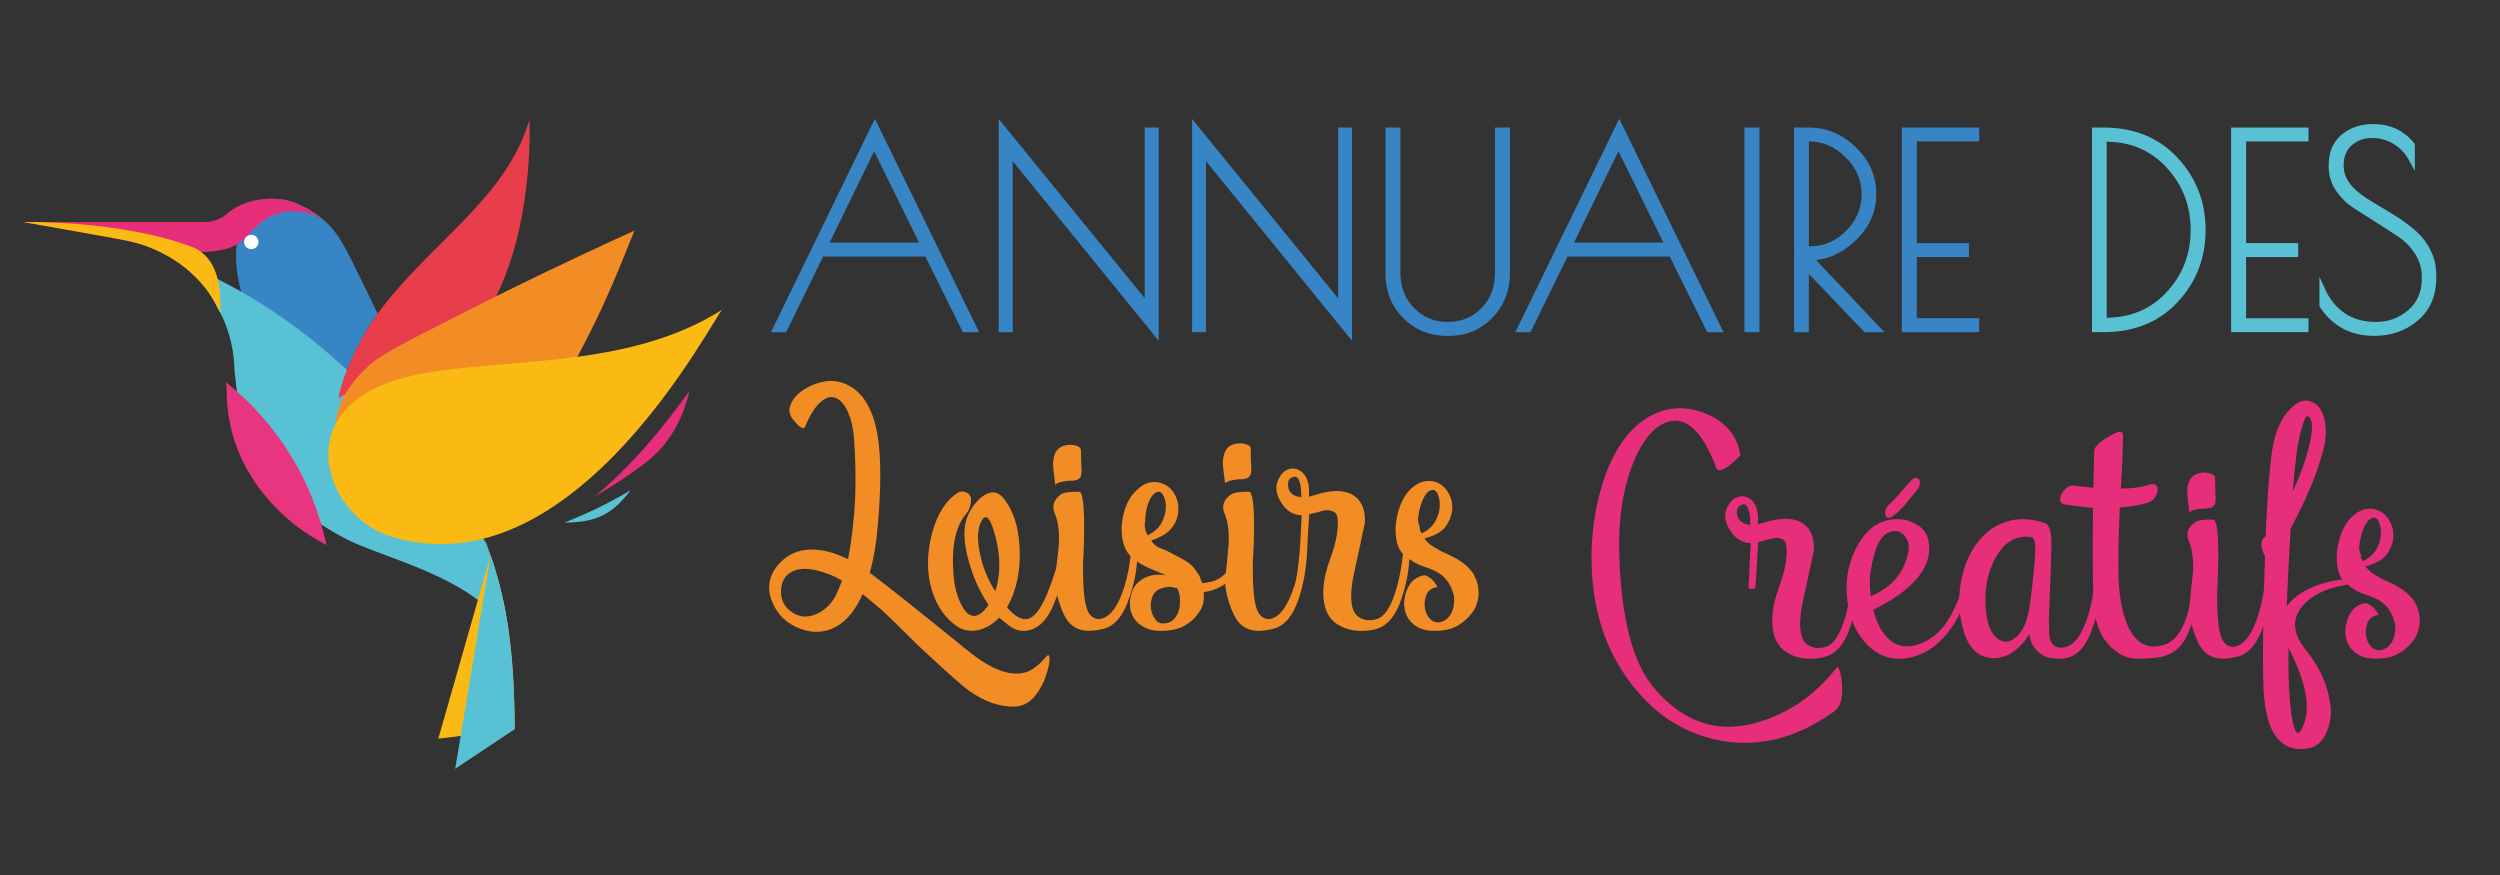 <?xml version="1.0" encoding="utf-8"?>
<!-- Generator: Adobe Illustrator 16.0.0, SVG Export Plug-In . SVG Version: 6.00 Build 0)  -->
<!DOCTYPE svg PUBLIC "-//W3C//DTD SVG 1.1//EN" "http://www.w3.org/Graphics/SVG/1.1/DTD/svg11.dtd">
<svg version="1.1" id="Calque_1" xmlns="http://www.w3.org/2000/svg" xmlns:xlink="http://www.w3.org/1999/xlink" x="0px" y="0px"
	 width="200px" height="70px" viewBox="0 0 200 70" enable-background="new 0 0 200 70" xml:space="preserve">
<rect x="0" y="0" width="200" height="70" fill="#333333" stroke="none"/>
<path fill="#3885C6" stroke="#3885C6" stroke-width="0.5" stroke-miterlimit="10" d="M69.992,10.072l7.936,16.252h-0.74
	l-3.005-6.053h-8.487l-2.962,6.053h-0.656L69.992,10.072z M69.928,11.532l-3.957,8.126h7.957L69.928,11.532z"/>
<path fill="#3885C6" stroke="#3885C6" stroke-width="0.5" stroke-miterlimit="10" d="M91.83,10.452h0.614v16.104L80.763,12.188
	v14.136h-0.614V10.22L91.83,24.567V10.452z"/>
<path fill="#3885C6" stroke="#3885C6" stroke-width="0.5" stroke-miterlimit="10" d="M107.3,10.452h0.611v16.104l-11.68-14.369
	v14.136h-0.613V10.22L107.3,24.567V10.452z"/>
<path fill="#3885C6" stroke="#3885C6" stroke-width="0.5" stroke-miterlimit="10" d="M115.933,26.62h-0.212
	c-1.298,0-2.396-0.451-3.289-1.354c-0.898-0.903-1.347-2.038-1.347-3.407V10.452h0.698v11.385c0,1.199,0.392,2.194,1.168,2.983
	c0.773,0.791,1.732,1.185,2.875,1.185c1.144,0,2.101-0.392,2.866-1.174c0.77-0.783,1.154-1.781,1.154-2.994V10.452h0.699v11.364
	c0,1.383-0.448,2.529-1.343,3.439C118.306,26.165,117.216,26.62,115.933,26.62z"/>
<path fill="#3885C6" stroke="#3885C6" stroke-width="0.5" stroke-miterlimit="10" d="M129.541,10.072l7.936,16.252h-0.742
	l-3.004-6.053h-8.486l-2.962,6.053h-0.655L129.541,10.072z M129.476,11.532l-3.956,8.126h7.956L129.476,11.532z"/>
<path fill="#3885C6" stroke="#3885C6" stroke-width="0.5" stroke-miterlimit="10" d="M139.803,10.452h0.698v15.872h-0.698V10.452z"
	/>
<path fill="#3885C6" stroke="#3885C6" stroke-width="0.5" stroke-miterlimit="10" d="M143.779,10.452h0.913
	c1.367,0,2.57,0.505,3.607,1.513c1.039,1.009,1.554,2.194,1.554,3.556c0,1.362-0.527,2.543-1.586,3.545
	c-1.058,1.001-2.193,1.502-3.407,1.502h-0.146l5.46,5.756h-0.911l-4.806-5.037v5.037h-0.678V10.452z M144.457,19.954h0.383
	c1.142,0,2.149-0.437,3.026-1.312c0.875-0.874,1.311-1.911,1.311-3.111c0-1.199-0.45-2.243-1.354-3.131
	c-0.9-0.889-1.933-1.333-3.088-1.333h-0.277V19.954z"/>
<path fill="#3885C6" stroke="#3885C6" stroke-width="0.5" stroke-miterlimit="10" d="M152.393,10.452h5.695v0.614h-4.995V19.7h4.169
	v0.613h-4.169v5.396h4.995v0.614h-5.695V10.452z"/>
<path fill="#58C1D4" stroke="#58C1D4" stroke-width="0.5" stroke-miterlimit="10" d="M167.609,10.452h0.677
	c2.37,0,4.282,0.78,5.735,2.338c1.451,1.559,2.177,3.429,2.177,5.608c0,2.179-0.721,4.045-2.168,5.597
	c-1.445,1.551-3.358,2.328-5.744,2.328h-0.677V10.452z M168.455,11.087h-0.169v14.581h0.169c2.061,0,3.75-0.712,5.068-2.137
	c1.318-1.425,1.979-3.135,1.979-5.131c0-1.997-0.661-3.714-1.979-5.154C172.205,11.807,170.516,11.087,168.455,11.087z"/>
<path fill="#58C1D4" stroke="#58C1D4" stroke-width="0.5" stroke-miterlimit="10" d="M178.739,10.452h5.693v0.614h-4.995V19.7h4.169
	v0.613h-4.169v5.396h4.995v0.614h-5.693V10.452z"/>
<path fill="#58C1D4" stroke="#58C1D4" stroke-width="0.5" stroke-miterlimit="10" d="M191.615,11.299
	c-0.558-0.339-1.182-0.508-1.872-0.508c-0.691,0-1.28,0.215-1.767,0.645c-0.487,0.431-0.731,1.02-0.731,1.767v0.106
	c0,0.889,0.496,1.7,1.482,2.434c0.421,0.311,0.898,0.618,1.426,0.92c0.532,0.304,1.061,0.628,1.588,0.973
	c0.53,0.346,1.008,0.713,1.441,1.101c0.429,0.388,0.782,0.864,1.056,1.428c0.277,0.564,0.414,1.185,0.414,1.862v0.212
	c0,1.34-0.456,2.405-1.365,3.195c-0.91,0.79-2.035,1.185-3.375,1.185c-1.763,0-3.132-0.726-4.105-2.18v-1.143
	c0.367,0.804,0.908,1.457,1.619,1.958s1.599,0.751,2.656,0.751c1.056,0,1.975-0.338,2.751-1.016s1.163-1.58,1.163-2.709v-0.127
	c0-0.706-0.185-1.351-0.551-1.936c-0.368-0.585-0.824-1.065-1.376-1.439c-0.549-0.374-1.148-0.766-1.798-1.174
	c-0.647-0.409-1.247-0.79-1.801-1.143c-0.549-0.353-1.007-0.797-1.373-1.333c-0.368-0.536-0.551-1.122-0.551-1.756v-0.148
	c0-0.987,0.317-1.742,0.952-2.265c0.636-0.521,1.418-0.783,2.35-0.783c1.298,0,2.328,0.479,3.09,1.438v1.08
	C192.612,12.103,192.173,11.637,191.615,11.299z"/>
<g>
	<path fill="#F28D26" d="M83.364,52.896c0.286-0.324,0.447-0.486,0.486-0.486c0.113,0.02,0.143,0.238,0.085,0.656
		c-0.076,0.418-0.209,0.875-0.399,1.369c-0.571,1.313-1.313,2.008-2.226,2.082c-1.237,0.078-2.511-0.35-3.824-1.281
		c-0.476-0.344-1.626-1.361-3.453-3.055c-0.342-0.305-0.923-0.865-1.741-1.684c-0.723-0.721-1.303-1.283-1.74-1.684
		c-0.647-0.551-1.16-0.979-1.541-1.283c-0.646,1.465-1.493,2.396-2.54,2.797c-0.78,0.303-1.598,0.295-2.454-0.029
		c-1.065-0.4-1.807-1.104-2.226-2.111c-0.457-1.066-0.313-2.055,0.429-2.967c0.684-0.818,1.569-1.238,2.653-1.256
		c0.894-0.02,1.884,0.238,2.968,0.77c0.171-0.838,0.313-1.836,0.428-2.996c0.209-1.844,0.228-4.051,0.057-6.62
		c-0.057-0.799-0.21-1.493-0.457-2.083c-0.247-0.589-0.562-0.979-0.941-1.17c-0.381-0.19-0.78-0.114-1.199,0.228
		c-0.476,0.381-0.923,1.075-1.341,2.083c-0.039,0.095-0.134,0.104-0.286,0.029c-0.134-0.076-0.276-0.2-0.429-0.371
		c-0.399-0.418-0.57-0.799-0.513-1.142c0.133-0.723,0.675-1.322,1.627-1.797c0.951-0.438,1.807-0.533,2.567-0.286
		c1.56,0.513,2.521,1.988,2.883,4.423c0.247,1.654,0.247,3.938,0,6.848c-0.115,1.484-0.333,2.797-0.657,3.939
		c1.16,0.854,3.757,2.92,7.79,6.191c2.016,1.654,3.662,2.215,4.937,1.684C82.67,53.523,83.022,53.256,83.364,52.896z M65.303,49.129
		c0.684-0.305,1.208-0.809,1.569-1.512c0.152-0.305,0.314-0.695,0.485-1.17l-0.513-0.285c-1.826-0.818-3.12-0.867-3.881-0.145
		c-0.324,0.324-0.485,0.762-0.485,1.314c0,0.551,0.181,1.008,0.542,1.369C63.704,49.348,64.465,49.49,65.303,49.129z"/>
	<path fill="#F28D26" d="M83.992,46.932c0.342-0.875,0.609-1.768,0.798-2.682c0.343-0.152,0.514-0.123,0.514,0.084
		c0,1.049-0.343,2.398-1.027,4.053c-0.456,1.104-1.065,1.77-1.826,1.998c-0.627,0.189-1.208,0.076-1.741-0.344
		c-0.475-0.379-0.733-0.588-0.771-0.627c-0.532,0.533-1.103,0.867-1.712,1c-0.685,0.131-1.285,0-1.798-0.4
		c-1.027-0.76-1.703-1.883-2.026-3.367c-0.266-1.256-0.209-2.598,0.171-4.023c0.418-1.541,1.113-2.615,2.084-3.225
		c0.208-0.113,0.427-0.113,0.656,0c0.228,0.115,0.352,0.285,0.371,0.514c0,0.496-0.143,0.904-0.429,1.227
		c-0.837,1.027-1.16,2.664-0.969,4.908c0.076,0.875,0.266,1.617,0.57,2.227c0.304,0.646,0.646,0.98,1.027,0.998
		c0.381,0.02,0.78-0.275,1.199-0.885c-0.704-1.045-1.227-2.197-1.569-3.453c-0.438-1.541-0.476-2.748-0.114-3.623
		c0.286-0.666,0.685-1.197,1.199-1.598c0.646-0.475,1.208-0.428,1.683,0.143c0.78,0.971,1.208,2.283,1.284,3.939
		c0.095,1.844-0.238,3.441-0.999,4.793c0.495,0.59,0.96,0.902,1.398,0.941C82.669,49.586,83.345,48.721,83.992,46.932z
		 M79.655,42.994c-0.381-1.482-0.742-1.949-1.084-1.398c-0.362,0.57-0.428,1.428-0.2,2.568c0.209,1.123,0.628,2.168,1.256,3.139
		C80.044,46.008,80.054,44.574,79.655,42.994z"/>
	<path fill="#F28D26" d="M85.646,38.457c-0.152,0-0.276,0.01-0.371,0.029c-0.457,0.057-0.741,0.162-0.856,0.313
		c0-0.074-0.028-0.313-0.085-0.711c-0.058-0.42-0.086-0.752-0.086-1c0.019-0.895,0.39-1.389,1.113-1.484
		c0.285-0.039,0.533-0.019,0.742,0.056c0.266,0.078,0.39,0.221,0.371,0.429c0,0.114,0.01,0.485,0.029,1.112
		c0.038,0.496,0.019,0.809-0.057,0.943c-0.096,0.17-0.248,0.266-0.456,0.285C85.932,38.447,85.817,38.457,85.646,38.457z
		 M89.984,46.818c0.247-0.855,0.409-1.713,0.485-2.568c0.342-0.172,0.514-0.143,0.514,0.084c0,1.256-0.276,2.588-0.828,3.996
		c-0.495,1.217-1.199,1.893-2.112,2.025c-1.084,0.248-1.902,0.086-2.454-0.484c-0.323-0.342-0.599-0.875-0.827-1.598
		c-0.267-0.762-0.371-1.475-0.314-2.141c0.019-0.229,0.057-0.646,0.114-1.254c0.076-0.572,0.123-1.02,0.143-1.342
		c0.057-1.066-0.066-1.922-0.371-2.568c-0.171-0.551,0-1.018,0.514-1.398c0.208-0.172,0.722-0.246,1.541-0.229
		c0.323,0.268,0.418,1.988,0.286,5.164c0,0.02-0.01,0.105-0.029,0.258c0,0.17,0,0.332,0,0.484c-0.019,1.941,0.125,3.188,0.429,3.738
		c0.114,0.209,0.266,0.361,0.457,0.455c0.133,0.059,0.266,0.088,0.399,0.088C88.786,49.434,89.47,48.529,89.984,46.818z"/>
	<path fill="#F28D26" d="M98.601,44.678c0.116,0,0.244-0.01,0.387-0.029c0.143-0.018,0.194,0.059,0.156,0.23
		c-0.038,0.266-0.147,0.582-0.328,0.955c-0.181,0.371-0.518,0.709-1.012,1.012c-0.514,0.305-1.02,0.477-1.513,0.514
		c0.038,0.342,0.024,0.656-0.043,0.941c-0.067,0.287-0.232,0.59-0.5,0.914c-0.229,0.322-0.575,0.613-1.041,0.869
		c-0.467,0.258-1.099,0.385-1.898,0.385c-0.475,0-0.889-0.088-1.241-0.27c-0.353-0.182-0.628-0.418-0.828-0.713
		s-0.314-0.633-0.342-1.014c-0.028-0.379,0.033-0.781,0.185-1.199c0.209-0.494,0.571-0.855,1.084-1.084
		c0.513-0.227,1.056-0.273,1.626-0.143c-0.21-0.113-0.428-0.213-0.656-0.301c-0.228-0.084-0.457-0.18-0.685-0.285
		c-0.228-0.104-0.461-0.223-0.699-0.355s-0.471-0.305-0.699-0.514c-0.342-0.303-0.575-0.705-0.699-1.199s-0.157-1.006-0.1-1.539
		c0.057-0.533,0.19-1.043,0.399-1.527c0.209-0.484,0.485-0.871,0.828-1.154c0.38-0.363,0.771-0.563,1.17-0.6
		c0.399-0.039,0.766,0.037,1.099,0.227c0.333,0.191,0.595,0.477,0.783,0.857c0.191,0.379,0.267,0.809,0.229,1.283
		c-0.057,0.514-0.243,0.961-0.558,1.342c-0.312,0.379-0.851,0.703-1.611,0.969c0.171,0.268,0.38,0.453,0.627,0.559
		c0.248,0.104,0.447,0.184,0.599,0.24c0.38,0.211,0.703,0.381,0.97,0.516c0.266,0.133,0.5,0.266,0.699,0.398
		c0.2,0.133,0.373,0.285,0.513,0.457c0.143,0.17,0.291,0.381,0.443,0.627c0.019,0.039,0.047,0.109,0.086,0.215
		c0.038,0.104,0.085,0.232,0.141,0.385h0.116c0.512-0.057,0.913-0.17,1.198-0.342c0.286-0.172,0.5-0.357,0.643-0.559
		c0.141-0.197,0.231-0.393,0.269-0.582c0.038-0.191,0.078-0.354,0.116-0.486H98.601z M91.639,42.453
		c0.038,0.076,0.067,0.143,0.086,0.199c0.019,0.057,0.047,0.113,0.085,0.17c0.514-0.246,0.88-0.57,1.099-0.969
		c0.218-0.4,0.337-0.791,0.356-1.172c0.019-0.379-0.033-0.703-0.157-0.969c-0.124-0.268-0.261-0.389-0.413-0.371
		c-0.267,0-0.51,0.225-0.729,0.67c-0.219,0.447-0.337,1.023-0.356,1.727c-0.038,0.115-0.048,0.229-0.029,0.342
		C91.601,42.195,91.62,42.318,91.639,42.453z M93.18,49.871c0.285-0.02,0.513-0.115,0.686-0.285
		c0.169-0.172,0.299-0.367,0.384-0.586c0.085-0.219,0.132-0.451,0.143-0.699c0.009-0.246,0.004-0.455-0.014-0.627
		c-0.02-0.133-0.048-0.248-0.086-0.342c-0.038-0.096-0.076-0.189-0.114-0.285c-0.134-0.02-0.285-0.047-0.457-0.086
		c-0.17-0.039-0.418-0.01-0.741,0.086c-0.362,0.096-0.613,0.299-0.756,0.613c-0.143,0.313-0.195,0.637-0.157,0.969
		c0.038,0.334,0.151,0.633,0.342,0.9C92.6,49.795,92.856,49.91,93.18,49.871z"/>
	<path fill="#F28D26" d="M98.859,38.371c-0.439,0.059-0.723,0.154-0.858,0.285c0-0.057-0.027-0.285-0.084-0.684
		c-0.059-0.418-0.088-0.752-0.088-1c0.04-0.912,0.412-1.407,1.115-1.483c0.343-0.038,0.589-0.018,0.742,0.057
		c0.284,0.076,0.408,0.219,0.37,0.429c0,0.324,0.009,0.693,0.03,1.113c0.038,0.514,0.017,0.816-0.059,0.912
		c-0.076,0.172-0.227,0.275-0.457,0.314c-0.038,0.02-0.151,0.027-0.34,0.027C99.038,38.342,98.914,38.352,98.859,38.371z
		 M112.496,44.193c0.173-0.02,0.257,0.039,0.257,0.17c0,1.256-0.275,2.607-0.826,4.053c-0.343,0.799-0.78,1.361-1.313,1.684
		c-0.381,0.229-0.904,0.352-1.569,0.369c-0.726,0.02-1.371-0.131-1.941-0.455c-0.513-0.305-0.864-0.742-1.056-1.313
		c-0.343-1.084-0.219-2.416,0.37-3.994c0.362-0.971,0.562-1.836,0.6-2.596c0.038-0.688-0.057-1.066-0.286-1.143
		c-0.225-0.152-0.523-0.191-0.884-0.115c-0.227,0.076-0.559,0.164-0.999,0.256c-0.019,0.02-0.057,0.029-0.113,0.029
		c-0.038,0.57-0.078,1.199-0.115,1.885c-0.038,0.703-0.057,1.113-0.057,1.227c-0.095,1.561-0.37,2.92-0.827,4.08
		c-0.476,1.199-1.18,1.873-2.109,2.025c-1.087,0.248-1.903,0.086-2.455-0.484c-0.324-0.361-0.599-0.895-0.829-1.598
		c-0.267-0.799-0.37-1.514-0.313-2.141l0.143-1.254c0.019-0.23,0.057-0.676,0.114-1.342c0.057-1.066-0.065-1.922-0.37-2.568
		c-0.172-0.551,0-1.01,0.511-1.371c0.229-0.189,0.745-0.273,1.542-0.256c0.343,0.285,0.439,2.008,0.286,5.164
		c0,0.076-0.011,0.162-0.03,0.258v0.484c-0.019,1.941,0.124,3.188,0.429,3.738c0.133,0.229,0.286,0.381,0.456,0.455
		c0.133,0.059,0.268,0.088,0.4,0.088c0.817-0.076,1.501-0.98,2.055-2.711c0.267-0.818,0.454-2.682,0.569-5.594
		c-0.724-0.02-1.295-0.398-1.712-1.143c-0.418-0.703-0.418-1.367,0-1.994c0.229-0.363,0.532-0.563,0.913-0.6
		c0.343-0.02,0.646,0.104,0.913,0.369c0.38,0.383,0.534,1.008,0.458,1.883c0.76-0.227,1.274-0.361,1.54-0.398
		c0.724-0.113,1.331-0.057,1.827,0.172c0.816,0.438,1.187,1.217,1.11,2.34l-0.17,0.77c-0.116,0.59-0.246,1.217-0.399,1.883
		c-0.286,1.295-0.427,1.979-0.427,2.057c-0.173,1.178-0.105,2.006,0.199,2.48c0.171,0.287,0.492,0.477,0.97,0.57
		c0.399,0.02,0.731-0.037,0.999-0.172c0.627-0.359,1.132-1.34,1.513-2.938c0.172-0.723,0.294-1.465,0.37-2.225L112.496,44.193z
		 M103.051,38.572c-0.019,0.17-0.009,0.342,0.029,0.512c0.135,0.42,0.476,0.648,1.028,0.686c0-0.779-0.097-1.283-0.286-1.512
		c-0.134-0.152-0.313-0.162-0.542-0.029C103.146,38.324,103.069,38.438,103.051,38.572z"/>
	<path fill="#F28D26" d="M117.861,45.877c0.038,0.096,0.076,0.176,0.114,0.242c0.037,0.066,0.075,0.146,0.113,0.242
		s0.076,0.219,0.115,0.371c0.038,0.152,0.067,0.361,0.085,0.627c0.019,0.209-0.023,0.504-0.127,0.885
		c-0.106,0.381-0.29,0.703-0.557,0.971c-0.211,0.285-0.543,0.566-0.997,0.842c-0.459,0.275-1.088,0.412-1.887,0.412
		c-0.492,0-0.913-0.088-1.256-0.27c-0.341-0.182-0.607-0.418-0.797-0.713c-0.191-0.295-0.299-0.633-0.328-1.014
		c-0.027-0.379,0.033-0.781,0.185-1.199c0.266-0.721,0.743-1.141,1.427-1.256c0.438,0.115,0.788,0.439,1.056,0.971h-0.141
		c-0.362,0.078-0.61,0.271-0.745,0.586c-0.133,0.314-0.179,0.641-0.141,0.984c0.038,0.342,0.16,0.643,0.37,0.898
		s0.478,0.367,0.799,0.328c0.246-0.037,0.457-0.139,0.629-0.299c0.171-0.162,0.299-0.348,0.385-0.557
		c0.085-0.209,0.137-0.428,0.158-0.656c0.019-0.229,0.019-0.438,0-0.627c-0.04-0.059-0.073-0.148-0.101-0.271
		c-0.03-0.125-0.082-0.268-0.156-0.43c-0.078-0.16-0.188-0.338-0.328-0.527c-0.145-0.189-0.341-0.371-0.587-0.541
		c-0.321-0.211-0.733-0.391-1.226-0.543c-0.497-0.152-1.01-0.445-1.542-0.885c-0.322-0.266-0.536-0.641-0.642-1.127
		c-0.103-0.484-0.124-0.998-0.057-1.539c0.067-0.543,0.208-1.063,0.427-1.557c0.221-0.494,0.49-0.885,0.814-1.17
		c0.399-0.342,0.799-0.531,1.196-0.57c0.401-0.039,0.757,0.039,1.073,0.229c0.313,0.189,0.565,0.475,0.755,0.855
		s0.265,0.809,0.227,1.283c-0.075,0.496-0.265,0.938-0.569,1.328c-0.306,0.389-0.854,0.689-1.655,0.898
		c0.21,0.285,0.445,0.504,0.713,0.656c0.267,0.15,0.458,0.266,0.572,0.342c0.397,0.172,0.735,0.328,1.012,0.473
		c0.275,0.141,0.515,0.283,0.715,0.426c0.197,0.145,0.366,0.285,0.498,0.428C117.597,45.549,117.728,45.705,117.861,45.877z
		 M113.582,42.252c0,0.152,0.024,0.242,0.071,0.271c0.046,0.029,0.071,0.082,0.071,0.156c0.514-0.246,0.879-0.568,1.098-0.971
		c0.219-0.398,0.339-0.793,0.357-1.184c0.02-0.389-0.033-0.717-0.157-0.984c-0.124-0.266-0.263-0.379-0.414-0.342
		c-0.266,0-0.51,0.219-0.726,0.656c-0.222,0.438-0.368,0.998-0.444,1.684c0,0.152,0.023,0.291,0.071,0.414
		C113.559,42.076,113.582,42.176,113.582,42.252z"/>
</g>
<g>
	<path fill="#E72E7A" d="M136.855,33.262c1.389,0.704,2.178,1.76,2.369,3.169c-0.286,0.303-0.57,0.568-0.856,0.797
		c-0.61,0.455-0.97,0.514-1.083,0.172c-0.895-2.398-1.941-3.644-3.141-3.739c-0.629-0.038-1.247,0.219-1.854,0.771
		c-0.57,0.533-1.075,1.303-1.513,2.312c-0.934,2.168-1.342,4.783-1.229,7.846c0.173,4.984,1.097,8.465,2.769,10.443
		c2.379,2.816,5.194,3.719,8.448,2.711c2.434-0.742,4.497-2.195,6.192-4.365c0.055-0.076,0.13,0.029,0.227,0.313
		c0.095,0.287,0.151,0.629,0.171,1.029c0.097,1.104-0.114,1.834-0.627,2.197c-3.138,2.244-6.333,2.986-9.589,2.225
		c-3.081-0.723-5.573-2.605-7.475-5.65c-1.371-2.186-2.139-4.754-2.312-7.703c-0.133-2.588,0.173-5.023,0.913-7.305
		c1.066-3.177,2.711-5.07,4.936-5.679C134.383,32.501,135.601,32.654,136.855,33.262z"/>
	<path fill="#E72E7A" d="M147.784,48.727c0.189-0.779,0.315-1.521,0.372-2.225c0.093-0.037,0.179-0.066,0.257-0.086
		c0.17-0.018,0.255,0.039,0.255,0.172c0,1.275-0.276,2.625-0.827,4.053c-0.341,0.816-0.78,1.379-1.314,1.684
		c-0.397,0.227-0.921,0.352-1.569,0.369c-0.759,0.02-1.404-0.133-1.938-0.455c-0.514-0.305-0.867-0.744-1.054-1.313
		c-0.343-1.066-0.221-2.396,0.37-3.994c0.359-0.973,0.562-1.846,0.6-2.627c0.019-0.666-0.078-1.047-0.286-1.143
		c-0.229-0.131-0.524-0.16-0.886-0.084l-0.997,0.256c-0.019,0.02-0.057,0.029-0.115,0.029c-0.133,2.379-0.209,3.615-0.228,3.709
		c-0.097,0.02-0.191,0.029-0.286,0.029c-0.191,0.02-0.275-0.029-0.257-0.143c0.02-0.189,0.076-1.361,0.171-3.51
		c-0.724-0.02-1.294-0.4-1.712-1.143c-0.438-0.703-0.438-1.367,0-1.996c0.229-0.361,0.534-0.561,0.915-0.6
		c0.341-0.039,0.646,0.076,0.912,0.342c0.379,0.381,0.53,1.01,0.455,1.885c0.839-0.229,1.352-0.354,1.541-0.371
		c0.742-0.115,1.353-0.059,1.826,0.17c0.82,0.42,1.19,1.199,1.114,2.34c-0.019,0.115-0.21,0.998-0.572,2.654
		c-0.286,1.295-0.427,1.979-0.427,2.055c-0.173,1.16-0.105,1.988,0.198,2.482c0.21,0.305,0.534,0.494,0.972,0.57
		c0.399,0.02,0.731-0.037,0.999-0.172C146.92,51.287,147.423,50.309,147.784,48.727z M138.995,41.281
		c0.132,0.418,0.478,0.656,1.026,0.711c0-0.777-0.095-1.283-0.284-1.51c-0.133-0.172-0.315-0.182-0.54-0.031
		c-0.116,0.078-0.191,0.191-0.229,0.346C138.93,40.947,138.938,41.109,138.995,41.281z"/>
	<path fill="#E72E7A" d="M156.399,48.586c0.361-0.781,0.599-1.514,0.715-2.197c0.305-0.057,0.456,0.01,0.456,0.199
		c0.02,0.266-0.095,0.752-0.343,1.455c-0.321,0.875-0.713,1.627-1.169,2.254c-0.895,1.256-1.978,2.027-3.252,2.311
		c-1.199,0.248-2.237,0-3.11-0.74c-1.01-0.857-1.637-2.074-1.883-3.652c-0.21-1.484-0.031-2.844,0.541-4.082
		c0.761-1.652,1.836-2.52,3.224-2.596c0.61-0.039,1.159,0.086,1.655,0.371c0.552,0.285,0.895,0.703,1.026,1.254
		c0.439,2.076-1.026,3.949-4.394,5.623c0.286,1.121,0.732,1.93,1.342,2.426c0.648,0.551,1.445,0.646,2.396,0.283
		C154.765,51.096,155.696,50.125,156.399,48.586z M149.669,45.59c-0.116,0.627-0.116,1.332,0,2.111
		c1.653-0.703,2.652-1.873,2.992-3.51c0.116-0.516,0.011-0.961-0.313-1.342c-0.362-0.438-0.848-0.484-1.454-0.143
		C150.344,43.049,149.932,44.01,149.669,45.59z M152.464,40.311c-0.364,0.418-0.704,0.74-1.028,0.971
		c-0.113,0.096-0.228,0.143-0.343,0.143c-0.133,0.02-0.219-0.047-0.257-0.201c-0.038-0.15-0.027-0.324,0.027-0.514
		c0.078-0.152,0.183-0.285,0.315-0.398c0.116-0.076,0.667-0.676,1.655-1.797c0.095-0.135,0.198-0.219,0.313-0.258
		c0.151-0.057,0.277-0.029,0.372,0.086c0.076,0.113,0.093,0.268,0.057,0.455c-0.057,0.172-0.132,0.314-0.227,0.428
		c-0.116,0.133-0.268,0.314-0.459,0.543C152.681,40.035,152.54,40.215,152.464,40.311z"/>
	<path fill="#E72E7A" d="M167.101,49.07c0.248-0.875,0.412-1.74,0.485-2.596c0.362-0.172,0.543-0.152,0.543,0.057
		c-0.02,1.273-0.303,2.625-0.856,4.051c-0.551,1.41-1.36,2.111-2.425,2.111c-0.647,0-1.114-0.086-1.396-0.256
		c-0.669-0.4-1.039-0.98-1.115-1.74c-0.113,0.285-0.359,0.617-0.74,0.998c-0.726,0.723-1.524,1.037-2.397,0.941
		c-1.066-0.133-1.787-0.922-2.168-2.367c-0.306-1.123-0.372-2.273-0.2-3.453c0.173-1.16,0.543-2.178,1.112-3.055
		c0.629-0.949,1.396-1.596,2.312-1.939c1.008-0.398,2.12-0.389,3.338,0.029c0.306,0.096,0.476,0.551,0.516,1.369
		c0.019,0.439-0.051,2.578-0.202,6.42c0-0.076,0.011,0.295,0.029,1.113c0.057,0.76,0.417,1.113,1.086,1.055
		C165.893,51.734,166.589,50.82,167.101,49.07z M162.223,49.242c0.113-0.438,0.238-1.273,0.37-2.512
		c0.171-1.541,0.246-2.52,0.229-2.939c0-0.514-0.115-0.789-0.345-0.826c-1.178-0.172-2.131,0.389-2.853,1.684
		c-0.664,1.236-0.912,2.662-0.74,4.279c0.114,1.104,0.436,1.836,0.97,2.197c0.516,0.361,1.046,0.256,1.597-0.314
		C161.813,50.41,162.069,49.889,162.223,49.242z"/>
	<path fill="#E72E7A" d="M175.12,48.672c0.188-0.818,0.294-1.607,0.313-2.369c0.359-0.172,0.542-0.152,0.542,0.057
		c0,1.313-0.294,2.711-0.886,4.195c-0.38,0.988-1.007,1.625-1.882,1.912c-0.439,0.15-1.199,0.227-2.282,0.227
		c-0.688,0-1.342-0.285-1.971-0.855c-0.932-0.838-1.426-2.139-1.484-3.908c-0.055-1.922-0.065-4.357-0.027-7.305
		c-0.4-0.02-1.13-0.105-2.198-0.258c-0.246-0.037-0.389-0.143-0.427-0.314c-0.038-0.152,0-0.332,0.113-0.541
		c0.286-0.514,0.647-0.732,1.085-0.656c0.78,0.096,1.267,0.152,1.454,0.17c0.019-1.141,0.037-2.111,0.059-2.91
		c0-0.38,0.467-0.818,1.398-1.313c0.627-0.361,0.932-0.352,0.913,0.029c-0.02,1.276-0.076,2.692-0.173,4.252
		c0.913,0,1.639-0.096,2.171-0.287c0.284-0.096,0.494-0.096,0.629,0c0.111,0.096,0.16,0.238,0.141,0.428
		c-0.075,0.496-0.324,0.82-0.74,0.973c-0.649,0.207-1.409,0.342-2.284,0.398c-0.075,1.635-0.113,3.281-0.113,4.936
		c0,1.502,0.168,2.807,0.513,3.91c0.629,1.902,1.675,2.615,3.139,2.141C174.056,51.297,174.72,50.326,175.12,48.672z"/>
	<path fill="#E72E7A" d="M176.373,40.682c-0.149,0-0.275,0.01-0.37,0.027c-0.454,0.057-0.74,0.162-0.855,0.314
		c0-0.076-0.027-0.314-0.085-0.713c-0.057-0.42-0.086-0.752-0.086-1c0.02-0.893,0.39-1.387,1.113-1.482
		c0.283-0.039,0.531-0.02,0.742,0.057c0.267,0.076,0.389,0.219,0.37,0.428c0,0.113,0.011,0.484,0.029,1.113
		c0.038,0.494,0.019,0.809-0.057,0.941c-0.097,0.172-0.248,0.268-0.459,0.285C176.659,40.672,176.546,40.682,176.373,40.682z
		 M180.71,49.041c0.248-0.855,0.412-1.711,0.488-2.566c0.341-0.172,0.513-0.143,0.513,0.084c0,1.256-0.275,2.588-0.828,3.996
		c-0.494,1.217-1.199,1.893-2.112,2.025c-1.083,0.248-1.9,0.086-2.454-0.486c-0.321-0.342-0.598-0.873-0.826-1.598
		c-0.268-0.76-0.37-1.473-0.315-2.139c0.019-0.23,0.061-0.646,0.115-1.256c0.076-0.57,0.124-1.018,0.144-1.342
		c0.057-1.064-0.067-1.92-0.371-2.568c-0.172-0.551,0-1.018,0.514-1.398c0.208-0.17,0.724-0.246,1.542-0.227
		c0.323,0.266,0.416,1.988,0.286,5.164c0,0.02-0.013,0.105-0.03,0.258c0,0.17,0,0.332,0,0.484c-0.021,1.939,0.122,3.186,0.428,3.738
		c0.113,0.209,0.267,0.361,0.456,0.455c0.135,0.059,0.265,0.086,0.399,0.086C179.514,51.656,180.199,50.754,180.71,49.041z"/>
	<path fill="#E72E7A" d="M184.141,48.557c-0.82,1.027-0.705,2.18,0.341,3.453c1.045,1.293,1.683,2.664,1.911,4.107
		c0.152,0.895,0.065,1.703-0.256,2.426c-0.324,0.762-0.789,1.199-1.396,1.313c-1.123,0.229-2.005-0.076-2.645-0.912
		c-0.58-0.742-0.921-2.025-1.014-3.852c-0.057-0.934-0.057-3.121,0-6.563c0.038-1.486,0.076-2.826,0.116-4.023
		c-0.343-0.705-0.375-1.199-0.089-1.484c0.06-0.057,0.107-0.096,0.146-0.115c0.017-0.607,0.046-1.217,0.084-1.826
		c0.133-2.529,0.299-4.346,0.505-5.45c0.228-1.217,0.665-2.168,1.321-2.854c0.534-0.57,1.036-0.808,1.512-0.713
		c0.705,0.152,1.142,0.694,1.313,1.626c0.135,0.724,0.097,1.475-0.113,2.254c-0.457,1.826-1.334,3.939-2.625,6.335
		c-0.02,0.361-0.076,1.396-0.171,3.109c-0.075,1.391-0.119,2.426-0.139,3.111c0.303-0.418,0.703-0.781,1.199-1.084
		c1.102-0.646,2.31-1.008,3.624-1.084c0.075,0.018,0.103,0.096,0.084,0.227c-0.02,0.133-0.078,0.211-0.173,0.229
		C186.022,47.072,184.843,47.662,184.141,48.557z M183.508,58.115c0.229,0.779,0.515,0.666,0.855-0.342
		c0.438-1.352,0.076-3.195-1.085-5.535c-0.057-0.115-0.122-0.258-0.198-0.43c-0.019,1.619,0.009,2.912,0.085,3.881
		C183.24,56.813,183.356,57.621,183.508,58.115z M184.763,35.544c0.306-1.35,0.257-2.101-0.143-2.253
		c-0.151-0.057-0.341,0.371-0.57,1.284c-0.172,0.685-0.286,1.304-0.343,1.857c-0.115,0.893-0.21,1.852-0.284,2.879
		C184.031,38.02,184.477,36.764,184.763,35.544z"/>
	<path fill="#E72E7A" d="M193.152,48.1c0.038,0.096,0.076,0.176,0.114,0.244c0.038,0.064,0.075,0.146,0.113,0.242
		c0.038,0.094,0.076,0.219,0.116,0.371c0.037,0.152,0.064,0.359,0.084,0.627c0.019,0.209-0.023,0.504-0.127,0.885
		c-0.106,0.381-0.29,0.703-0.557,0.971c-0.211,0.285-0.543,0.566-0.999,0.84c-0.457,0.277-1.086,0.414-1.885,0.414
		c-0.492,0-0.913-0.09-1.256-0.271c-0.341-0.18-0.607-0.416-0.797-0.711c-0.191-0.295-0.299-0.633-0.328-1.014
		c-0.027-0.381,0.033-0.781,0.186-1.199c0.265-0.723,0.742-1.141,1.426-1.256c0.438,0.115,0.788,0.438,1.056,0.971h-0.144
		c-0.359,0.076-0.607,0.27-0.742,0.584c-0.133,0.314-0.179,0.643-0.141,0.986c0.038,0.342,0.16,0.641,0.37,0.896
		c0.21,0.258,0.478,0.367,0.799,0.33c0.246-0.039,0.457-0.139,0.629-0.299c0.169-0.162,0.299-0.348,0.385-0.559
		c0.085-0.209,0.137-0.428,0.158-0.656c0.019-0.227,0.019-0.438,0-0.627c-0.04-0.059-0.073-0.146-0.104-0.271
		c-0.027-0.123-0.079-0.266-0.155-0.428c-0.078-0.162-0.185-0.338-0.328-0.527c-0.143-0.189-0.339-0.371-0.585-0.543
		c-0.321-0.209-0.733-0.389-1.226-0.541c-0.497-0.152-1.01-0.447-1.542-0.885c-0.321-0.266-0.538-0.643-0.642-1.127
		c-0.103-0.486-0.124-1-0.057-1.541c0.067-0.543,0.208-1.061,0.427-1.557c0.221-0.494,0.488-0.883,0.814-1.168
		c0.399-0.342,0.797-0.533,1.196-0.572c0.402-0.037,0.757,0.039,1.07,0.23c0.315,0.189,0.568,0.475,0.756,0.854
		c0.191,0.381,0.267,0.811,0.229,1.285c-0.075,0.494-0.267,0.938-0.569,1.326c-0.306,0.391-0.854,0.691-1.655,0.9
		c0.21,0.285,0.445,0.504,0.713,0.654c0.267,0.152,0.458,0.268,0.572,0.344c0.397,0.172,0.735,0.328,1.012,0.471
		c0.275,0.143,0.515,0.285,0.715,0.428c0.197,0.143,0.366,0.285,0.498,0.428C192.888,47.771,193.019,47.93,193.152,48.1z
		 M188.873,44.477c0,0.152,0.022,0.242,0.071,0.27c0.046,0.029,0.069,0.082,0.069,0.158c0.516-0.246,0.881-0.57,1.1-0.971
		c0.219-0.398,0.339-0.793,0.357-1.184c0.02-0.391-0.033-0.717-0.157-0.984s-0.263-0.379-0.414-0.342
		c-0.268,0-0.51,0.217-0.726,0.654c-0.221,0.439-0.368,1-0.444,1.684c0,0.152,0.023,0.291,0.069,0.416
		C188.85,44.301,188.873,44.4,188.873,44.477z"/>
</g>
<g>
	<path fill="#3885C6" d="M28.384,21.335c-0.601-1.167-1.151-2.409-2.083-3.358c-0.929-0.947-2.413-1.828-3.731-2.016
		c-0.302-0.042-0.618-0.054-0.935-0.052c-0.733,0.267-1.4,0.706-1.894,1.314c-1.333,1.647-1.664,7.368,3.184,11.76
		c1.356,1.229,2.671,2.145,4.141,2.906c0.255-1.624,1.561-4.632,3.148-6.799L28.384,21.335z"/>
</g>
<g>
	<path fill="#58C1D4" d="M27.378,42.96c3.217,1.759,10.272,3.005,13.311,7.578c-0.376-2.69-0.969-4.901-1.797-7.098
		c-5.993-9.589-13.588-17.829-23.689-22.134c0.845,0.715,2.399,3.619,2.633,4.145c-0.181-0.447-0.397-0.881-0.661-1.297
		c0.264,0.416,0.48,0.85,0.661,1.297c0.589,1.327,0.9,2.746,0.924,4.194c0.226,1.92,0.367,3.884,1.035,5.676
		C21.076,38.758,24.161,41.199,27.378,42.96z"/>
</g>
<g>
	<path fill="#E83580" d="M18.077,30.583c0.012,0.201,0.054,0.397,0.054,0.6c-0.009,2.94,0.929,6.885,4.948,10.384
		c0.929,0.811,1.96,1.468,3.04,2.038C25.038,38.551,22.32,33.97,18.077,30.583z"/>
</g>
<g>
	<path fill="#FBBA13" d="M41.171,58.337c-0.022-6.368-0.662-10.229-1.925-13.895l-4.182,14.654L41.171,58.337z"/>
</g>
<g>
	<path fill="#58C1D4" d="M41.171,58.337c-0.022-6.368-0.662-10.229-1.925-13.895l-2.829,17.061L41.171,58.337z"/>
</g>
<path fill="#E83E4B" d="M42.352,9.583c-1.828,6.319-8.019,9.879-12.139,15.508c-1.587,2.167-2.893,5.175-3.148,6.799
	c0.049-0.109,2.668-1.578,5.049-2.156c2.382-0.579,5.218-1.93,7.085-5.128c1.54-2.633,2.352-5.812,2.767-8.622
	C42.381,13.175,42.401,10.736,42.352,9.583z"/>
<path fill="#F28D26" d="M50.754,18.454c-1.172,0.512-5.9,2.692-10.733,5.085c-1.629,0.806-3.254,1.652-4.776,2.417
	c-2.643,1.33-4.82,2.467-5.653,3.219c-1.273,1.15-2.298,2.468-2.621,4.017c-0.096,0.462-0.149,0.934-0.136,1.42
	c0.063,2.252,2.471,4.411,4.607,4.892c2.74,0.613,6.318-1.057,8.425-2.651c0.614-0.465,1.204-0.988,1.76-1.571
	c1.935-2.025,3.384-4.542,4.652-6.903c1.375-2.56,2.49-5.053,3.266-6.937C50.239,19.757,50.682,18.601,50.754,18.454z"/>
<path fill="#FBBA13" d="M57.807,24.751c-9.09,5.832-21.701,3.166-28.015,6.412c-2.259,1.162-3.806,3.194-3.485,5.855
	c0.325,2.692,2.398,5.118,4.992,5.911c3.712,1.134,7.195,0.57,10.339-0.911c3.144-1.484,5.948-3.889,8.303-6.437
	c2.355-2.55,4.262-5.244,5.608-7.307C56.898,26.21,57.688,24.778,57.807,24.751z"/>
<g>
	<path fill="#E72E7A" d="M18.536,19.756c0.35-0.145,0.664-0.337,0.92-0.59c1.152-1.142,1.893-2.098,3.699-2.251
		c0.876-0.075,1.771,0.132,2.549,0.542c-0.903-0.729-2.066-1.344-3.135-1.495c-1.461-0.208-3.203,0.105-4.352,1.101
		c-0.51,0.442-1.152,0.701-1.829,0.701H1.875c1.653,0.271,3.306,0.542,4.959,0.814c2.67,0.438,5.327,1.314,8.013,1.525
		C15.921,20.188,17.41,20.22,18.536,19.756z"/>
</g>
<g>
	<path fill="#FBBA13" d="M1.875,17.764l7.747,1.385c2.998,0.492,5.819,2.18,7.409,4.77c0.234,0.377,0.424,0.775,0.617,1.172
		c-0.022-0.306-0.034-0.614-0.03-0.921c0.02-1.842-0.54-3.763-2.262-4.415C9.62,17.585,1.875,17.764,1.875,17.764z"/>
</g>
<circle fill="#FFFFFF" cx="20.103" cy="19.358" r="0.574"/>
<g>
	<path fill="#E72E7A" d="M50.945,36.509c-1.102,1.191-2.213,2.244-3.333,3.18c1.515-0.859,3.873-2.427,4.854-3.382
		c1.375-1.338,2.269-3.164,2.689-5.034C53.771,33.216,52.362,34.975,50.945,36.509z"/>
</g>
<path fill="#58C1D4" d="M45.156,41.803c2.527,0,3.822-0.637,5.305-2.596C48.773,40.226,46.991,41.084,45.156,41.803z"/>
</svg>
